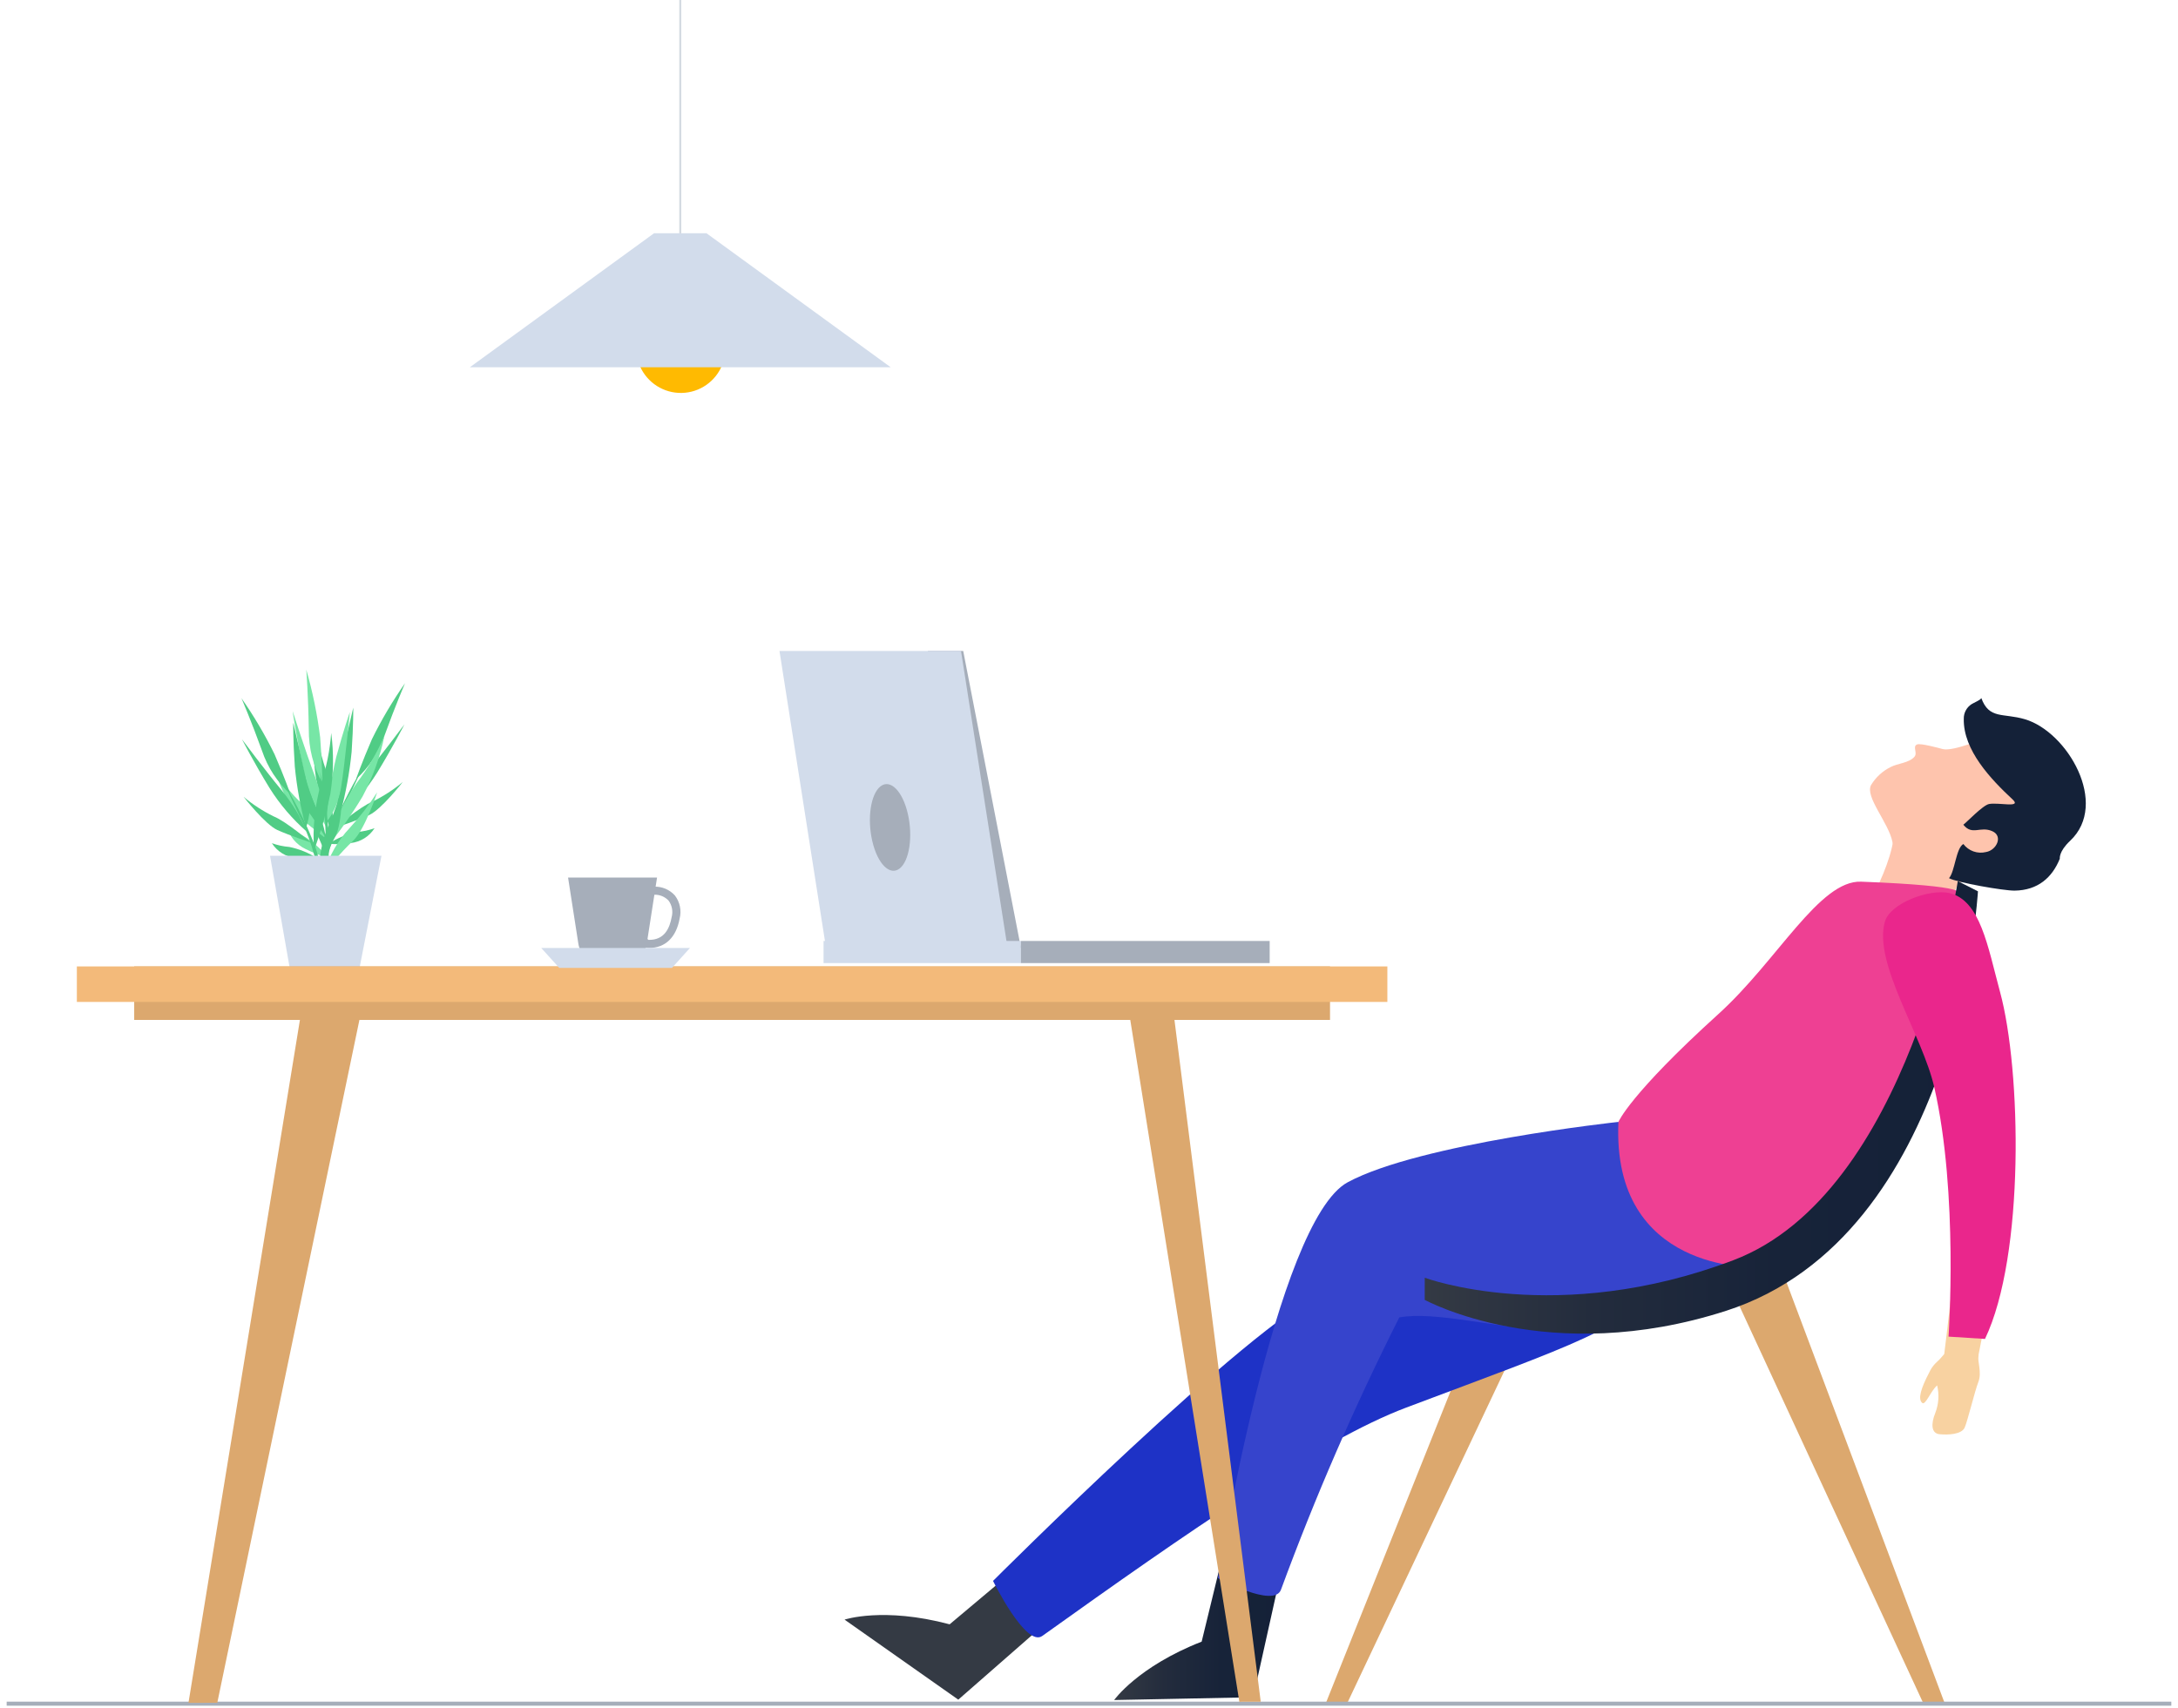 <svg width="269" height="211" viewBox="0 0 269 211" fill="none" xmlns="http://www.w3.org/2000/svg">
<path d="M214.09 159.73L237.534 210.402L240.177 210.394L219.904 156.438L214.09 159.73Z" fill="#DCA86E"/>
<path d="M189.84 160.813L166.395 210.403L163.753 210.394L184.025 159.688L189.84 160.813Z" fill="#DCA86E"/>
<path d="M130.272 199.544L118.356 209.972L104.309 200.085C104.309 200.085 109.09 198.481 117.288 200.665L125.68 193.614L130.272 199.544Z" fill="url(#paint0_linear_2550_250728)"/>
<path d="M199.25 142.027C199.25 142.027 172.914 155.527 163.61 159.566C154.306 163.604 122.648 195.303 122.648 195.303C122.648 195.303 126.701 203.555 128.727 202.105C146.601 189.326 163.066 177.892 173.648 173.903C194.6 166.002 200.439 164.285 205.807 158.065C205.81 158.065 202.661 150.59 199.25 142.027Z" fill="#1E32C6"/>
<path d="M158.217 194.22L154.783 209.676L137.608 210.019C137.608 210.019 140.514 205.898 148.414 202.806L151.004 192.158L158.217 194.22Z" fill="url(#paint1_linear_2550_250728)"/>
<path d="M199.889 138.598C199.889 138.598 175.392 141.24 166.461 146.049C157.53 150.859 150.419 194.959 150.419 194.959C150.419 194.959 157.355 198.724 158.212 196.386C162.438 184.905 167.317 173.675 172.825 162.751C181.626 161.143 202.013 171.065 216.749 156.551C216.757 156.549 204.011 146.843 199.889 138.598Z" fill="#3644CC"/>
<path d="M242.098 108.822C240.897 110.907 239.93 113.119 239.214 115.416L229.138 114.484C229.138 114.484 234.34 106.601 233.942 101.82L242.098 108.822Z" fill="#FEC4AD"/>
<path d="M239.934 92.537C239.363 92.385 237.209 91.792 236.773 91.969C236.169 92.216 236.872 93.008 236.446 93.492C235.757 94.275 234.381 94.291 233.491 94.767C232.504 95.261 231.676 96.023 231.102 96.965C230.281 98.407 233.27 101.628 233.737 104.037C234.716 109.083 241.093 109.832 246.275 108.284C248.127 107.732 249.831 106.066 250.841 104.45C252.027 102.551 251.359 99.376 250.364 97.486C249.655 96.343 248.694 95.378 247.556 94.662C246.623 94.019 246.363 91.339 245.238 91.149C245.237 91.155 241.22 92.879 239.934 92.537Z" fill="#FEC4AD"/>
<path d="M254.402 106.08C254.413 106.09 254.228 105.234 255.689 103.858C260.523 99.306 255.352 90.403 250.085 88.852C247.39 88.059 245.668 88.895 244.7 86.217C244.767 86.409 243.61 86.9 243.496 86.997C243.197 87.191 242.953 87.458 242.786 87.772C242.619 88.087 242.535 88.439 242.543 88.796C242.454 92.687 245.936 96.309 248.57 98.76C249.755 99.862 246.839 99.101 245.664 99.326C244.899 99.473 242.914 101.569 242.488 101.886C243.592 103.261 244.576 102.019 246.067 102.685C247.443 103.299 246.571 105.051 245.287 105.259C244.776 105.386 244.238 105.36 243.74 105.184C243.243 105.008 242.808 104.69 242.49 104.269C241.579 104.763 241.434 107.714 240.718 108.487C241.705 109.029 247.465 110.042 248.818 110.026C251.705 109.99 253.474 108.393 254.402 106.08Z" fill="url(#paint2_linear_2550_250728)"/>
<path d="M241.776 110.391C243.888 133.956 216.755 156.548 216.755 156.548C216.755 156.548 199.038 157.214 199.889 138.599C199.889 138.599 201.267 135.214 212.235 125.275C219.562 118.633 224.711 108.723 229.868 108.92C243.951 109.46 241.776 110.391 241.776 110.391Z" fill="#EE4093"/>
<path d="M175.967 157.849C175.967 157.849 192.307 163.944 214.085 155.683C235.863 147.422 241.803 108.849 241.803 108.849L244.294 110.114C244.294 110.114 241.869 152.679 213.196 161.932C191.276 169.003 175.964 160.581 175.964 160.581L175.967 157.849Z" fill="url(#paint3_linear_2550_250728)"/>
<path d="M239.155 133.929C239.155 133.929 241.764 142.97 241.909 147.477C242.055 151.984 240.128 167.283 240.128 167.283L244.278 167.809C244.278 167.809 247.967 149.573 248.054 143.621C248.14 137.67 244.708 128.029 244.708 128.029L239.155 133.929Z" fill="#F8D2A1"/>
<path d="M238.895 134.311C241.908 147.478 240.659 165.123 240.659 165.123L245.163 165.41C250.101 155.082 249.638 132.197 247.028 122.569C245.496 116.913 244.59 111.209 240.763 110.329C238.37 109.779 233.448 111.528 232.788 113.896C231.358 119.027 237.417 127.856 238.895 134.311Z" fill="#EA268C"/>
<path d="M238.273 169.559C237.279 171.453 236.829 172.839 237.413 173.318C237.818 173.647 238.467 171.81 239.252 171.154C239.525 172.283 239.446 173.468 239.024 174.55C238.47 175.915 238.518 177.081 239.557 177.182C240.595 177.283 242.281 177.214 242.655 176.355C243.03 175.496 243.883 171.912 244.344 170.719C244.805 169.526 244.193 168.155 244.368 167.472C244.543 166.788 241.304 165.646 241.304 165.646C241.127 165.92 240.13 167.281 240.13 167.281C239.784 167.706 239.405 168.104 238.997 168.471C238.698 168.792 238.453 169.159 238.273 169.559Z" fill="#F8D2A1"/>
<path d="M84.019 0V31.389" stroke="#D4DBE2" stroke-width="0.25" stroke-miterlimit="10"/>
<path d="M89.577 43.462C89.493 44.548 89.089 45.584 88.416 46.44C87.743 47.297 86.831 47.934 85.796 48.272C84.76 48.609 83.648 48.633 82.6 48.338C81.551 48.044 80.613 47.445 79.905 46.618C79.197 45.791 78.75 44.772 78.621 43.691C78.492 42.609 78.686 41.514 79.18 40.543C79.673 39.572 80.443 38.77 81.393 38.237C82.343 37.704 83.429 37.464 84.515 37.549C85.97 37.662 87.321 38.349 88.27 39.457C89.219 40.566 89.689 42.007 89.577 43.462Z" fill="#FFBA01"/>
<path d="M110.013 45.375H58.023L80.777 28.818H87.26L110.013 45.375Z" fill="#D2DCEB"/>
<path d="M0.824 210.469H268.175" stroke="#A6AEBA" stroke-width="0.5" stroke-miterlimit="10"/>
<path d="M41.9 100.938C42.695 99.113 43.734 97.405 44.989 95.861C46.982 93.469 49.953 89.485 49.953 89.485C49.953 89.485 48.504 92.321 46.537 95.524C45.264 97.545 43.702 99.369 41.9 100.938Z" fill="#50CC85"/>
<path d="M43.961 96.27C45.583 94.803 46.799 92.943 47.491 90.868C48.816 87.199 50.022 84.407 50.022 84.407C48.481 86.607 47.113 88.923 45.93 91.334C44.702 94.171 43.961 96.27 43.961 96.27Z" fill="#50CC85"/>
<path d="M42.049 100.418C42.717 97.945 43.179 95.422 43.43 92.873C43.657 89.523 43.63 87.419 43.63 87.419C43.63 87.419 42.174 93.497 41.735 96.078C41.455 97.527 41.563 99.024 42.049 100.418Z" fill="#50CC85"/>
<path d="M41.061 103.205C41.245 100.447 40.959 97.679 40.216 95.017C39.525 92.972 39.095 90.849 38.935 88.696C38.606 91.201 38.643 93.739 39.044 96.233C39.546 98.603 40.22 100.933 41.061 103.205Z" fill="#50CC85"/>
<path d="M41.419 102.25C41.419 102.25 44.489 99.629 46.041 99.012C47.371 98.359 48.617 97.549 49.753 96.598C49.753 96.598 47.089 100.012 45.597 100.689C44.105 101.367 41.419 102.25 41.419 102.25Z" fill="#50CC85"/>
<path d="M40.357 105.919C40.456 103.959 40.088 102.004 39.283 100.215C38.574 98.603 38.009 96.931 37.594 95.22C37.594 95.22 37.512 99.76 38.415 101.464C39.317 103.168 40.357 105.919 40.357 105.919Z" fill="#50CC85"/>
<path d="M40.647 104.199C41.701 103.511 42.876 103.03 44.11 102.783C44.846 102.722 45.57 102.564 46.264 102.312C45.94 102.82 45.506 103.249 44.994 103.567C44.482 103.885 43.906 104.084 43.307 104.149C41.211 104.417 40.647 104.199 40.647 104.199Z" fill="#50CC85"/>
<path d="M39.492 108.17C39.873 106.686 40.365 104.392 40.87 102.859C41.888 100.168 43.151 97.577 44.643 95.117C43.021 98.714 41.836 100.74 41.02 103.842C40.697 105.073 40.138 106.78 39.836 107.896C39.787 108.202 39.542 108.458 39.492 108.17Z" fill="#50CC85"/>
<path d="M40.274 102.148C40.107 100.039 39.653 97.963 38.925 95.976C37.75 92.882 36.143 87.851 36.143 87.851C36.143 87.851 36.617 91.201 37.487 95.102C38.067 97.574 39.006 99.948 40.274 102.148Z" fill="#77E6A6"/>
<path d="M39.818 96.743C38.694 94.708 38.115 92.417 38.137 90.092C38.075 85.946 37.827 82.721 37.827 82.721C38.616 85.466 39.189 88.269 39.543 91.103C39.798 94.379 39.818 96.743 39.818 96.743Z" fill="#77E6A6"/>
<path d="M40.305 101.575C40.488 98.859 40.897 96.163 41.528 93.516C42.46 90.07 43.211 87.965 43.211 87.965C43.211 87.965 42.572 94.577 42.12 97.323C41.901 98.876 41.274 100.343 40.305 101.575Z" fill="#77E6A6"/>
<path d="M40.334 104.717C41.103 101.881 42.348 99.197 44.016 96.779C45.417 94.963 46.585 92.977 47.49 90.869C46.954 93.5 46.039 96.04 44.773 98.407C43.448 100.615 41.965 102.724 40.334 104.717Z" fill="#77E6A6"/>
<path d="M40.304 103.633C40.304 103.633 38.126 99.936 36.779 98.78C35.668 97.664 34.696 96.418 33.883 95.069C33.883 95.069 35.383 99.423 36.645 100.619C37.907 101.814 40.304 103.633 40.304 103.633Z" fill="#77E6A6"/>
<path d="M40.101 107.686C40.679 105.683 41.726 103.845 43.154 102.325C44.425 100.948 45.571 99.463 46.581 97.885C46.581 97.885 45.093 102.477 43.595 103.879C42.098 105.281 40.101 107.686 40.101 107.686Z" fill="#77E6A6"/>
<path d="M40.407 105.861C39.584 104.805 38.569 103.915 37.414 103.238C36.695 102.923 36.021 102.514 35.41 102.021C35.56 102.644 35.849 103.225 36.253 103.722C36.658 104.218 37.169 104.618 37.748 104.891C39.765 105.882 40.407 105.861 40.407 105.861Z" fill="#77E6A6"/>
<path d="M40.192 110.251C40.325 108.627 40.622 106.152 40.644 104.436C40.552 101.379 40.179 98.337 39.529 95.349C39.915 99.527 40.407 101.971 40.153 105.374C40.052 106.722 40.023 108.631 39.942 109.857C39.884 110.181 40.042 110.524 40.192 110.251Z" fill="#50CC85"/>
<path d="M37.941 102.787C37.147 100.962 36.108 99.254 34.852 97.709C32.858 95.317 29.889 91.334 29.889 91.334C29.889 91.334 31.337 94.169 33.305 97.372C34.578 99.394 36.14 101.218 37.941 102.787Z" fill="#50CC85"/>
<path d="M35.88 98.118C34.258 96.651 33.042 94.79 32.35 92.716C31.026 89.046 29.819 86.255 29.819 86.255C31.361 88.456 32.729 90.773 33.911 93.186C35.14 96.021 35.88 98.118 35.88 98.118Z" fill="#50CC85"/>
<path d="M37.792 102.267C37.124 99.794 36.662 97.27 36.412 94.721C36.185 91.371 36.212 89.268 36.212 89.268C36.212 89.268 37.667 95.345 38.106 97.926C38.387 99.375 38.279 100.873 37.792 102.267Z" fill="#50CC85"/>
<path d="M38.781 105.052C38.597 102.295 38.882 99.526 39.626 96.865C40.316 94.82 40.746 92.696 40.907 90.544C41.236 93.048 41.199 95.587 40.798 98.081C40.295 100.451 39.621 102.78 38.781 105.052Z" fill="#50CC85"/>
<path d="M38.423 104.095C38.423 104.095 35.353 101.474 33.801 100.856C32.471 100.204 31.225 99.393 30.089 98.442C30.089 98.442 32.753 101.856 34.245 102.533C35.737 103.211 38.423 104.095 38.423 104.095Z" fill="#50CC85"/>
<path d="M39.483 107.766C39.384 105.807 39.752 103.851 40.557 102.062C41.266 100.45 41.831 98.778 42.246 97.066C42.246 97.066 42.327 101.607 41.425 103.311C40.522 105.014 39.483 107.766 39.483 107.766Z" fill="#50CC85"/>
<path d="M39.196 106.047C38.142 105.36 36.967 104.88 35.733 104.631C34.997 104.572 34.273 104.415 33.578 104.165C33.902 104.673 34.336 105.102 34.848 105.419C35.36 105.737 35.937 105.936 36.536 106.001C38.632 106.264 39.196 106.047 39.196 106.047Z" fill="#50CC85"/>
<path d="M40.349 110.017C39.968 108.533 39.477 106.239 38.971 104.707C37.954 102.016 36.691 99.424 35.198 96.965C36.821 100.561 38.006 102.588 38.822 105.69C39.145 106.921 39.703 108.628 40.006 109.743C40.054 110.049 40.3 110.306 40.349 110.017Z" fill="#50CC85"/>
<path d="M44.247 120.379H35.922L33.35 105.719H47.116L44.247 120.379Z" fill="#D2DCEB"/>
<path d="M139.342 124.405L153.068 210.233L155.71 210.225L144.851 124.388L139.342 124.405Z" fill="#DCA86E"/>
<path d="M44.715 124.444L26.837 210.358L23.277 210.366L37.294 124.462L44.715 124.444Z" fill="#DCA86E"/>
<path d="M164.269 119.39H16.574V125.999H164.269V119.39Z" fill="#DCA86E"/>
<path d="M171.35 119.39H9.492V123.778H171.35V119.39Z" fill="#F3BA7A"/>
<path d="M126.087 117.075H120.342L114.598 80.422H118.965L126.087 117.075Z" fill="#A6AEBA"/>
<path d="M124.438 117.075H102.017L96.272 80.422H118.692L124.438 117.075Z" fill="#D2DCEB"/>
<path d="M126.088 116.245H101.717V118.979H126.088V116.245Z" fill="#D2DCEB"/>
<path d="M156.815 116.245H126.087V118.979H156.815V116.245Z" fill="#A6AEBA"/>
<path d="M112.124 100.532C112.774 103.337 112.317 106.368 111.105 107.3C109.893 108.232 108.383 106.714 107.735 103.908C107.086 101.102 107.542 98.071 108.755 97.139C109.968 96.208 111.476 97.727 112.124 100.532Z" fill="#A6AEBA"/>
<path d="M77.247 118.851H74.067C73.431 118.851 72.816 118.623 72.333 118.21C71.85 117.796 71.531 117.223 71.434 116.595L70.16 108.411H81.15L79.879 116.595C79.782 117.223 79.463 117.796 78.98 118.209C78.497 118.623 77.883 118.851 77.247 118.851Z" fill="#A6AEBA"/>
<path d="M80.193 117.107C80.077 117.107 79.961 117.103 79.842 117.094L79.693 117.082L79.574 116.991C79.495 116.931 77.643 115.478 77.643 113.399C77.643 111.268 79.057 109.536 80.794 109.536C81.274 109.52 81.752 109.609 82.194 109.796C82.636 109.984 83.032 110.266 83.353 110.623C83.662 111.025 83.874 111.491 83.976 111.988C84.078 112.484 84.065 112.996 83.939 113.487C83.518 115.805 82.162 117.107 80.193 117.107ZM80.074 116.108C82.08 116.175 82.713 114.633 82.952 113.311C83.046 112.964 83.062 112.6 82.998 112.247C82.934 111.893 82.792 111.558 82.581 111.267C82.354 111.022 82.076 110.83 81.767 110.703C81.458 110.577 81.125 110.519 80.792 110.534C79.606 110.534 78.641 111.818 78.641 113.398C78.741 114.455 79.256 115.428 80.074 116.105V116.108Z" fill="#A6AEBA"/>
<path d="M69.069 119.57H82.995L85.216 117.111H66.848L69.069 119.57Z" fill="#D2DCEB"/>
<defs>
<linearGradient id="paint0_linear_2550_250728" x1="134.115" y1="192.944" x2="154.73" y2="192.944" gradientUnits="userSpaceOnUse">
<stop stop-color="#343A44"/>
<stop offset="0.301" stop-color="#232C3D"/>
<stop offset="0.639" stop-color="#172339"/>
<stop offset="1" stop-color="#142138"/>
</linearGradient>
<linearGradient id="paint1_linear_2550_250728" x1="137.608" y1="201.089" x2="158.217" y2="201.089" gradientUnits="userSpaceOnUse">
<stop stop-color="#343A44"/>
<stop offset="0.301" stop-color="#232C3D"/>
<stop offset="0.639" stop-color="#172339"/>
<stop offset="1" stop-color="#142138"/>
</linearGradient>
<linearGradient id="paint2_linear_2550_250728" x1="128.611" y1="63.217" x2="150.948" y2="63.217" gradientUnits="userSpaceOnUse">
<stop stop-color="#343A44"/>
<stop offset="0.301" stop-color="#232C3D"/>
<stop offset="0.639" stop-color="#172339"/>
<stop offset="1" stop-color="#142138"/>
</linearGradient>
<linearGradient id="paint3_linear_2550_250728" x1="175.964" y1="136.804" x2="244.294" y2="136.804" gradientUnits="userSpaceOnUse">
<stop stop-color="#343A44"/>
<stop offset="0.301" stop-color="#232C3D"/>
<stop offset="0.639" stop-color="#172339"/>
<stop offset="1" stop-color="#142138"/>
</linearGradient>
</defs>
</svg>
